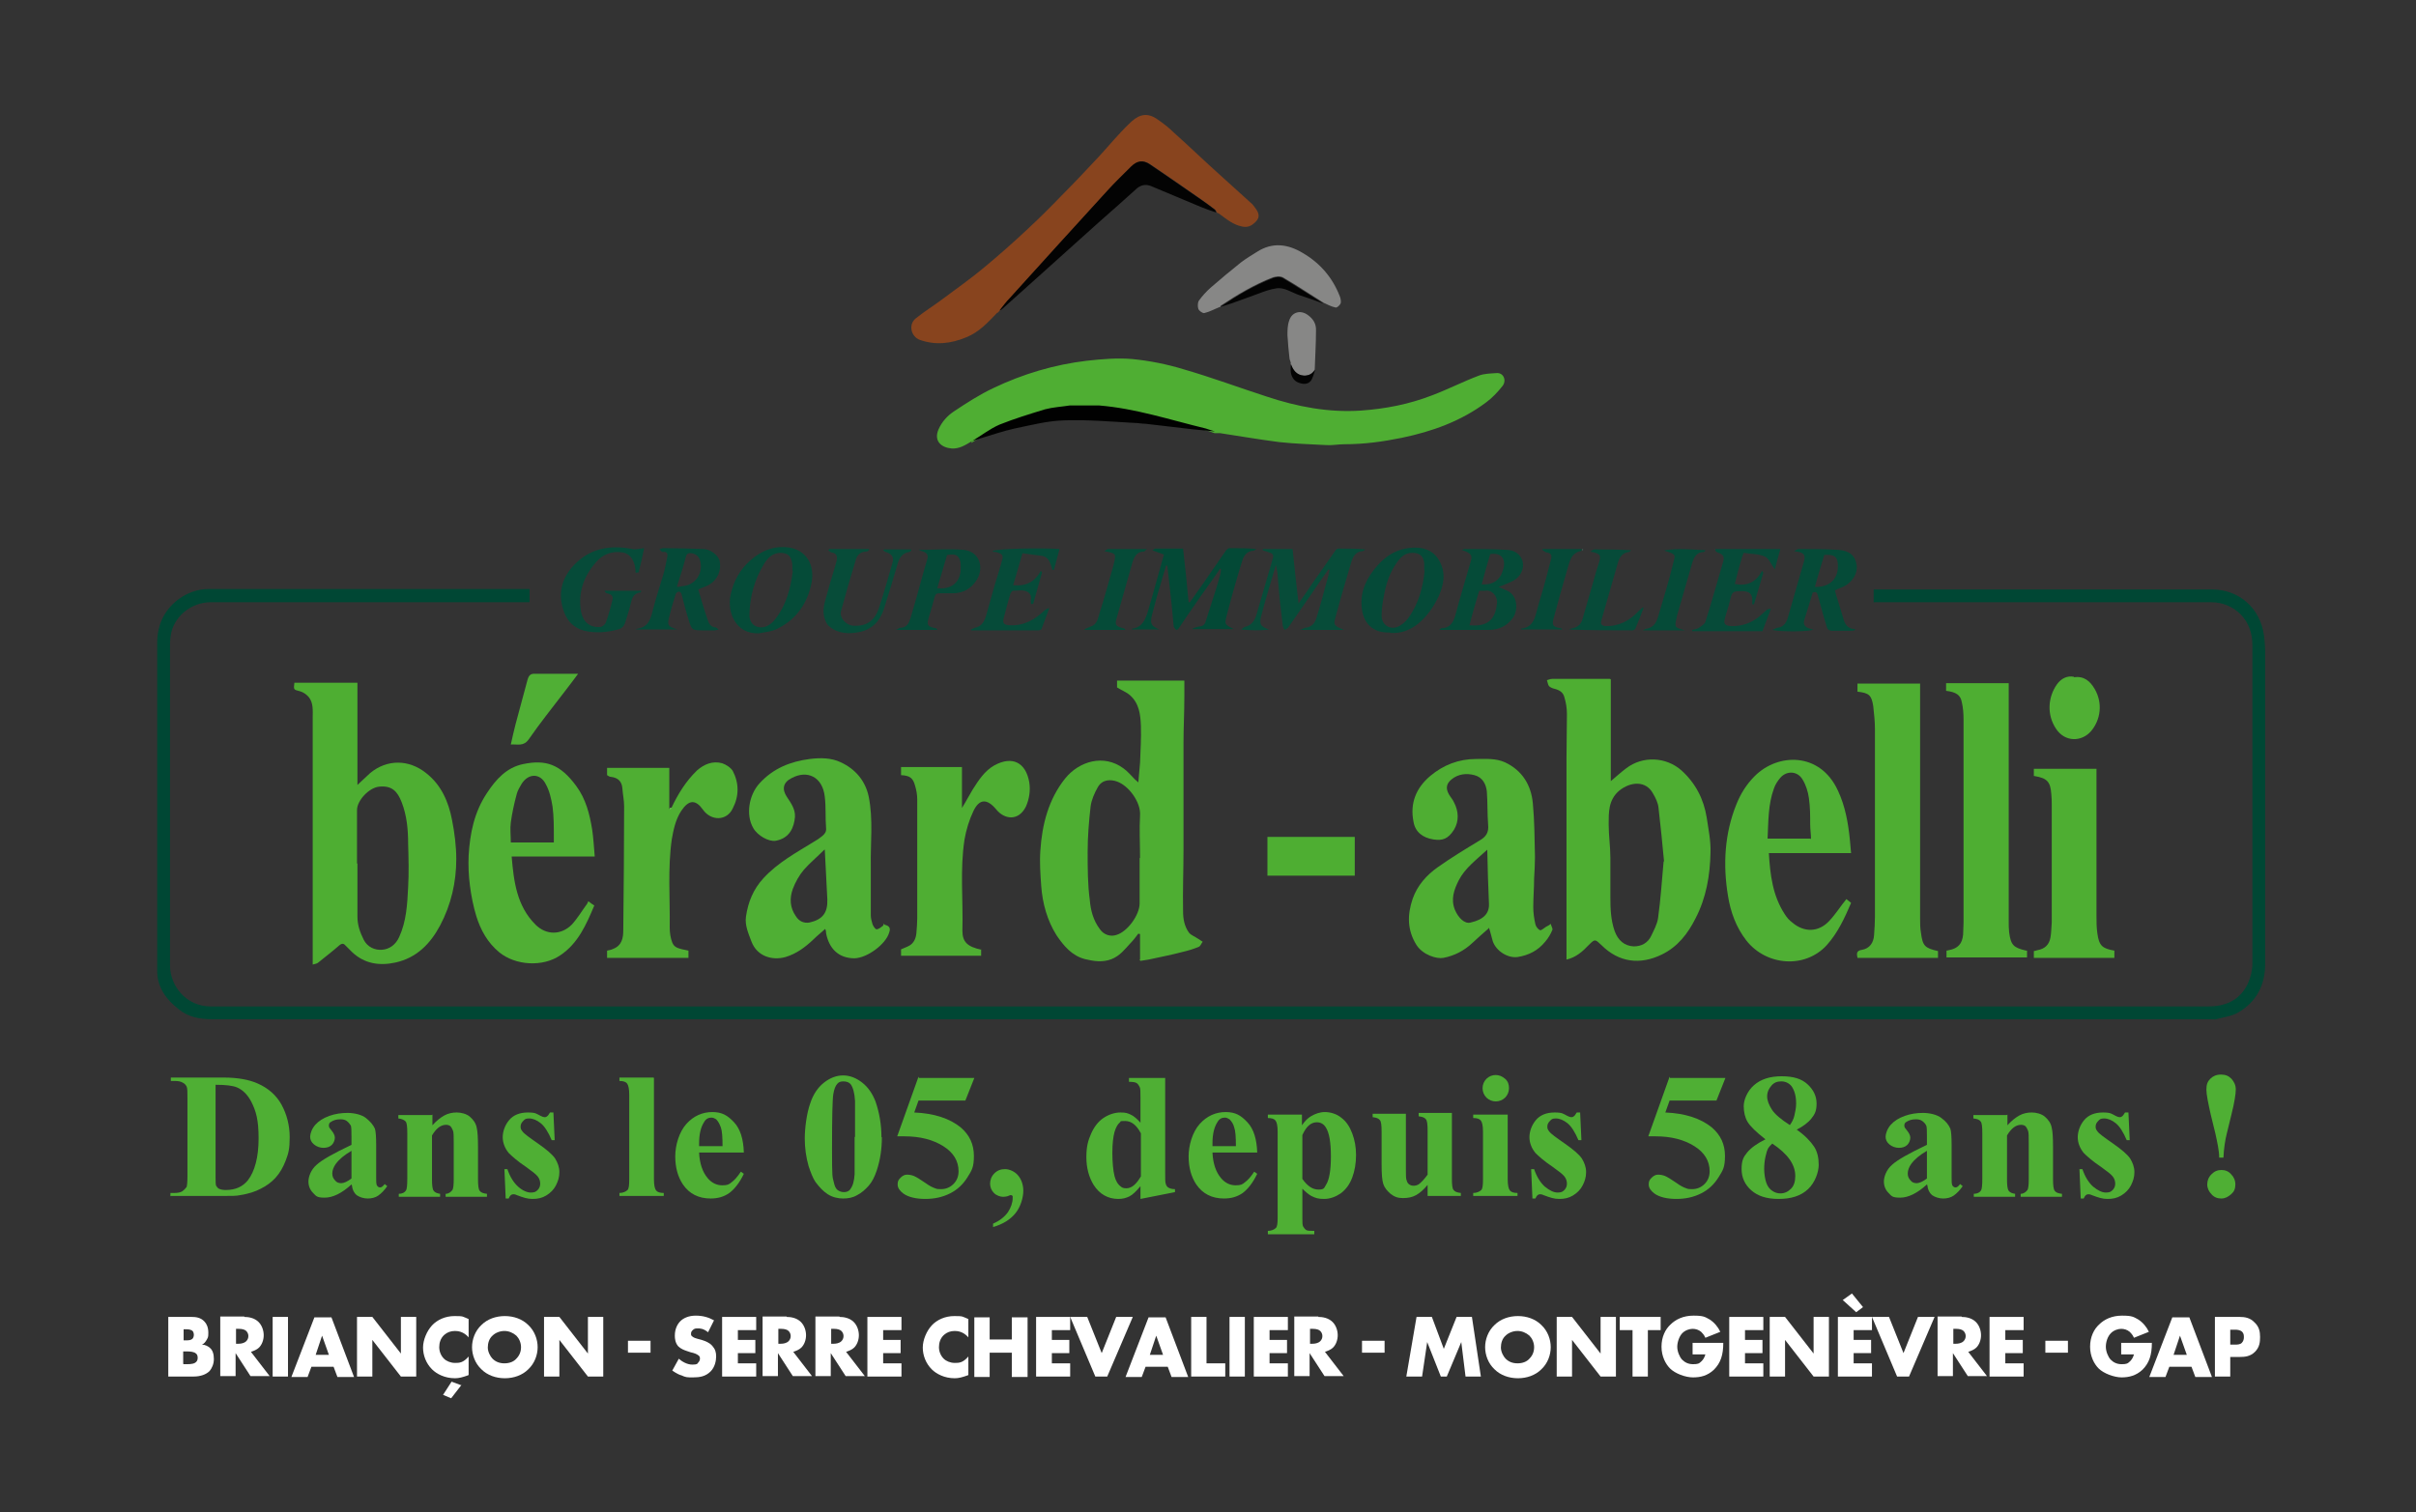 <?xml version="1.0" encoding="UTF-8"?><svg id="a" xmlns="http://www.w3.org/2000/svg" viewBox="0 0 567.1 355"><rect x="0" y="0" width="567.1" height="355" fill="#333333" stroke="none"/><defs><style>.b{fill:#4fae33;}.c{fill:#064b39;}.d{fill:#50af34;}.e{fill:#407466;}.f{fill:#50af35;}.g{fill:#054a38;}.h{fill:#074c39;}.i{fill:#034936;}.j{fill:#7ac265;}.k{fill:#030303;}.l{fill:#004734;}.m{fill:#88441e;}.n{fill:#4eae32;}.o{fill:#878786;}.p{fill:#010101;}.q{fill:#4faf34;}.r{fill:#054b38;}</style></defs><path class="l" d="m439.8,141.5v-3.1h1.3c26,0,52.1,0,78.1,0,6.3,0,11.3,4.3,12.2,10.7.2,1.4.3,2.8.3,4.3,0,24.3,0,48.6,0,72.9,0,4.9-2,8.9-6.3,11.4-1.5.9-3.4,1.1-5.2,1.6-.5.1-1,0-1.6,0-156.3,0-312.6,0-468.9,0-2.8,0-5.5-.5-7.7-2.3-3-2.3-5.1-5.2-5.1-9,0-25.7,0-51.5,0-77.2,0-1.3.2-2.7.6-4,1.5-4.9,6.4-8.5,11.4-8.5,24.9,0,49.7,0,74.6,0h.8v3.1h-1.4c-24.5,0-48.9,0-73.4,0-4.8,0-8.7,3.5-9.4,7.6-.1.8-.2,1.5-.2,2.3,0,25.1,0,50.2,0,75.3,0,5.1,4,9.7,9.5,9.7.2,0,.4,0,.6,0,156.1,0,312.3,0,468.4,0,4.2,0,7.5-1.6,9.3-5.5.6-1.4,1-3,1-4.6,0-24.9,0-49.8,0-74.7,0-2.7-.8-5.2-2.7-7.2-1.9-1.9-4.3-2.9-7-2.9-25.9,0-51.7,0-77.6,0h-1.5Z"/><path class="b" d="m228.1,103.6c-1.5.9-2.9,1.8-4.7,1.7-2.4-.2-4.3-1.7-3.1-4.5.8-1.8,2.1-3.2,3.6-4.2,3-2,6.1-4,9.3-5.5,6.9-3.3,14.3-5.5,21.9-6.4,3.6-.4,7.2-.7,10.7-.4,4,.4,8.1,1.2,12,2.4,6.6,1.9,13,4.3,19.5,6.4,7.2,2.4,14.5,3.8,22.1,3.3,5.8-.4,11.4-1.5,16.8-3.6,3.7-1.4,7.2-3.2,10.9-4.6,1.3-.5,2.7-.5,4.1-.6,1.7-.2,2.5,1.7,1.5,3-1.1,1.4-2.4,2.8-3.9,3.9-5.9,4.4-12.6,6.8-19.8,8.3-4.4.9-8.8,1.5-13.4,1.5-1.4,0-2.9.3-4.3.2-3.7-.2-7.3-.3-11-.7-4.7-.6-9.3-1.4-13.9-2.1-.4,0-.9,0-1.3,0-.7-.2-1.4-.6-2.2-.7-8.3-2.1-16.4-4.7-25-5.4-2.3,0-4.6,0-6.9,0-1.9.3-3.9.4-5.8.9-3.6,1-7.2,2.1-10.7,3.6-2.3,1-4.4,2.6-6.5,3.9Z"/><path class="n" d="m267.6,225.2v-5.9c-.1,0-.2,0-.4-.1-.6.8-1.2,1.6-1.9,2.3-1.3,1.4-2.4,2.9-4.4,3.7-2.1.8-4.1.5-6.2,0-3.1-.8-5-3.1-6.7-5.6-2.2-3.5-3.3-7.5-3.6-11.6-.2-2.8-.4-5.6-.2-8.3.4-6.1,1.9-12,5.8-16.9,3.3-4.1,9.1-5.8,13.7-2.4,1,.7,1.8,1.7,2.7,2.6.2.2.5.4.8.7.1-1.7.3-3.1.4-4.6.1-2.9.3-5.8.2-8.7-.1-2.6-.4-5.3-2.6-7.2-.8-.7-1.9-1.1-3-1.8v-1.6h15.8c0,1.2,0,2.5,0,3.7,0,3.7-.2,7.3-.2,11,0,8.4,0,16.8,0,25.1,0,4.8-.2,9.6-.1,14.4,0,1.7.3,3.5,1.4,5,.5.6,1.4.9,2.1,1.4.4.2.7.5,1.1.7-.3.4-.5,1-.9,1.2-1.2.5-2.5.9-3.8,1.2-2.6.7-5.3,1.2-8,1.8-.6.1-1.2.2-1.9.3,0,0-.1-.1-.2-.2Zm0-23.7c0-3.4-.2-6.7,0-10.1.2-3-2.6-6.9-5.4-7.9-1.4-.5-3.4-.6-4.5,1.3-.8,1.4-1.5,3-1.7,4.5-.4,3.5-.7,7.1-.7,10.7,0,3.8,0,7.6.5,11.3.2,2.4.8,4.8,2.4,6.9.9,1.3,2.5,1.8,3.9,1.3,2.6-.8,5.4-4.7,5.4-7.4,0-3.6,0-7.1,0-10.7Z"/><path class="n" d="m73.4,226.5v-1.7c0-18.7,0-37.5,0-56.2,0-1.7.2-3.5-.9-4.9-.5-.6-1.3-1.2-2.1-1.4-1.5-.4-1.5-.3-1.3-2h14.8v24c1.1-1,2-1.9,3-2.8,4-3.3,9.1-3.2,13.1,0,3.6,2.8,5.3,6.8,6.1,11,.6,3,1,6.2,1,9.2,0,5.4-1.2,10.7-3.8,15.6-2.3,4.3-5.5,7.6-10.5,8.7-3.7.8-7.2.3-10.1-2.4-.5-.5-1-1-1.5-1.5-.5-.6-.9-.7-1.6-.1-1.6,1.4-3.3,2.7-4.9,4-.3.3-.8.3-1.4.5Zm10.5-23.8s0,0,0,0c0,4.2,0,8.3,0,12.5,0,2,.6,3.7,1.5,5.5.9,1.7,2.6,2.4,4.2,2.3,1.8-.1,3.3-1.2,4.1-3,1.7-3.7,1.9-7.7,2.1-11.7.2-3.4.1-6.8,0-10.2,0-3.3-.3-6.6-1.5-9.7-1-2.6-2.3-4-5.3-3.7-2.3.2-5.2,3.2-5.2,5.5,0,4.2,0,8.4,0,12.6Z"/><path class="n" d="m378.1,159.5v23.9c1.3-1.1,2.4-2.1,3.6-3,3.9-3,9.4-2.7,13,.5,3.3,3,5.2,6.7,5.9,11,.4,2.7,1,5.5.9,8.3-.1,5.3-1,10.6-3.5,15.4-1.8,3.6-4.2,6.7-7.9,8.5-5.1,2.5-10.1,1.9-14.2-2.2-1.5-1.4-1.5-1.5-3,0-1.4,1.5-3,2.9-5.2,3.4v-1.4c0-15.3,0-30.7,0-46,0-3.4.1-6.8.1-10.2,0-1.4-.2-2.7-.6-4-.3-1.2-1.2-1.7-2.4-2-.4-.1-.9-.3-1.2-.6-.3-.4-.3-.9-.5-1.4.4-.1.8-.3,1.2-.3,4.2,0,8.5,0,12.7,0h.9Zm12.5,42.8c-.4-4.2-.8-8.4-1.3-12.6-.1-1.2-.7-2.4-1.3-3.4-1.6-3-5.2-2.9-8-.6-2.5,2.2-2.4,5.1-2.4,7.9,0,2.6.4,5.2.4,7.8,0,3.1,0,6.2,0,9.3,0,2.7.1,5.3,1,7.9.8,2.2,2.3,3.5,4.5,3.6,1.8,0,3.3-.8,4.1-2.5.6-1.3,1.4-2.7,1.6-4.2.6-4.4.9-8.8,1.3-13.3Z"/><path class="q" d="m207.6,217.1c1.2.3,1.5.8,1.1,1.9-.8,2.7-5.1,5.9-8.1,6-3.8,0-6-2.3-6.7-5.9,0-.3,0-.5-.2-1-1,.9-2,1.7-2.8,2.5-1.9,1.8-3.9,3.3-6.5,4.1-3.2.9-6.7-.2-8-3.6-.7-1.9-1.6-3.8-1.3-5.9.5-3.4,1.7-6.4,4.1-9,3.4-3.7,7.7-6,11.9-8.6.7-.4,1.3-.8,1.9-1.3.6-.5,1-1,.9-1.9-.2-2.4,0-4.9-.3-7.3-.5-4.7-4.1-6.4-7.8-4.4-2,1-2.3,2.6-1.1,4.4,1,1.5,2,2.9,1.9,4.7-.2,2.4-1.2,5-4.5,5.6-1.6.3-4.3-1.2-5.3-3-1.8-3.1-1-7.8,1.5-10.5,3.2-3.5,7.2-5.1,11.8-5.7,2.5-.3,5-.3,7.3.8,3.4,1.6,5.7,4.3,6.5,8,1.1,5.4.4,10.9.5,16.3,0,3.9,0,7.7,0,11.6,0,.7.2,1.4.4,2.1.2.5.6,1.1.9,1.2.5,0,1-.4,1.5-.8.1,0,.2-.3.3-.6Zm-14.1-17.6c-1.7,1.7-3.4,3.1-4.8,4.7-1.1,1.3-2,2.9-2.6,4.5-.8,2.2-.7,4.4.7,6.4.8,1.3,2,1.7,3.2,1.5,3.1-.7,4.3-2.3,4.2-5.4-.2-3.8-.4-7.6-.6-11.7Z"/><path class="b" d="m349.4,218c-1.4,1.2-2.6,2.3-3.8,3.4-1.9,1.8-4.2,3-6.8,3.5-1.6.3-4.8-.7-6.3-3-2.2-3.5-2.2-7.1-.9-10.9,1.1-3.1,3.2-5.5,5.9-7.4,3.1-2.2,6.4-4.2,9.7-6.2,1.6-.9,2.3-1.9,2.1-3.8-.2-2.6-.1-5.2-.3-7.8-.2-1.7-1-3.3-2.9-3.8-1.9-.5-3.8-.3-5.4,1-1.2,1-1.4,2.1-.6,3.5.4.7.9,1.2,1.2,1.9,1.1,2.1,1.2,4.4,0,6.4-1.4,2.2-2.7,2.6-4.8,2.3-2.6-.4-4.3-1.8-4.7-4.1-.9-4.4.6-8,3.9-10.8,3.1-2.6,6.7-4,10.8-4,2.3,0,4.6-.2,6.8.8,4,1.9,6.1,5.3,6.5,9.6.4,4.2.4,8.4.5,12.6,0,1.7-.1,3.3-.2,5,0,2.3-.2,4.5-.2,6.8,0,1.3.2,2.7.5,4,.1.5.6,1.2,1.1,1.4.3.1.9-.5,1.4-.8.4-.2.8-.4,1.1-.7.1.5.5,1.1.4,1.4-.4,1-1,2-1.7,2.8-1.7,2.1-3.9,3.2-6.5,3.6-2.3.3-5-1.4-5.8-3.7-.3-1-.5-2-.9-3.2Zm-.3-18.5c-2.6,2.4-5.2,4.3-6.7,7.2-1.1,2.2-1.9,4.4-.9,6.9.8,1.9,2.3,3.4,3.7,3,3.1-.7,4.4-2.2,4.3-4.4-.2-4.1-.3-8.3-.4-12.8Z"/><path class="m" d="m234.1,73.4c-2.2,2.3-4.3,4.6-7.3,5.8-3.6,1.5-7.2,1.9-10.9.6-2.1-.8-2.7-3.6-1-5,2.1-1.7,4.4-3.1,6.5-4.7,3.2-2.4,6.5-4.7,9.6-7.3,3.5-2.9,7-6,10.3-9.1,2.7-2.5,5.3-5.1,7.9-7.8,3-3,5.9-6.1,8.8-9.2,2.3-2.5,4.5-5.2,7-7.6,1.7-1.7,3.8-3.2,6.8-1,1.3.9,2.6,1.9,3.7,3,3.7,3.3,7.3,6.8,11,10.1,2.4,2.2,4.9,4.4,7.4,6.7.4.4.7.9,1,1.3.6.9.8,1.8,0,2.7-.9,1-1.9,1.6-3.3,1.3-2.1-.4-3.8-1.8-5.4-3-.2-.1-.4-.2-.6-.3-.1-.3-.2-.6-.4-.7-1-.7-2-1.5-3-2.2-4.1-2.8-8.1-5.7-12.2-8.4-1.6-1.1-3-.8-4.4.5-1.9,1.9-3.8,3.8-5.6,5.7-7.6,8.4-15.2,16.7-22.8,25.1-.9,1-1.7,2-2.5,3,0,0,0,0,0,0,0,0-.2.2-.3.3,0,0,0,0,0,0,0,0-.2.2-.3.3Z"/><path class="d" d="m139.5,201.1h-19.4c.5,5.9,1.2,11.6,5.6,16,2.5,2.5,6,2.5,8.5,0,1.3-1.4,2.3-3.1,3.4-4.6.2-.2.3-.5.5-.9.5.4.9.7,1.4,1-1.9,4.5-3.8,8.9-8,11.7-4.1,2.8-10.5,2.4-14.3-.7-2.8-2.3-4.4-5.3-5.4-8.5-.7-2.3-1.2-4.8-1.5-7.2-.3-2.3-.4-4.7-.3-7,.3-5.2,1.3-10.2,4.3-14.7,2.1-3.2,4.6-6,8.5-6.8,5.3-1.1,8.7,0,12.5,5.2,2.2,3,3.1,6.5,3.7,10.2.3,2,.4,4.1.6,6.3Zm-9.5-3.4c0-.4,0-.8,0-1.2,0-2.4,0-4.8-.3-7.1-.3-1.8-.7-3.7-1.6-5.3-1.3-2.6-4.1-2.6-5.7,0-.4.7-.9,1.5-1.1,2.3-.6,2.2-1.1,4.5-1.4,6.7-.2,1.5,0,3.1,0,4.7h10.1Z"/><path class="n" d="m475.8,223.2v1.6h-18.9v-1.6c.2,0,.4-.1.5-.1,2.2-.4,3.2-1.5,3.4-3.7,0-.9.1-1.8.1-2.8,0-15.9,0-31.8,0-47.7,0-1.3-.1-2.7-.4-4-.3-1.7-1.3-2.4-3.7-2.7v-1.8h14.7c0,.4,0,.9,0,1.4,0,18.2,0,36.4,0,54.5,0,.9,0,1.8.1,2.6.4,3,1,3.6,4,4.3Z"/><path class="q" d="m434.5,200.3h-19.3c.3,5.1.9,10,3.7,14.3.5.8,1.1,1.5,1.8,2,2.8,2.4,6.2,2.3,8.7-.4,1.5-1.6,2.6-3.4,4-5.1.3.3.7.5,1.1.9-1.5,3.5-3.1,7-5.7,9.9-5.1,5.6-14.2,4.9-18.9-1.1-2.4-3.1-3.7-6.7-4.3-10.5-1.2-7.3-.8-14.6,2-21.5,1-2.5,2.4-4.7,4.3-6.6,5.4-5.4,15.3-5.7,19.5,3.4,1.7,3.6,2.4,7.5,2.8,11.4.1,1.1.2,2.1.3,3.3Zm-9.4-3.2c0-1.2-.2-2.4-.2-3.5,0-2.1,0-4.1-.3-6.2-.2-1.5-.7-3.1-1.5-4.4-1.2-2-3.7-2.1-5.2-.4-.6.7-1.2,1.6-1.5,2.5-1.4,3.8-1.3,7.8-1.5,11.8h10.1Z"/><path class="n" d="m436,224.9c-.2-1-.3-1.7,1.1-1.9,1.7-.3,2.7-1.6,2.8-3.5.1-1.4.2-2.9.2-4.3,0-14.7,0-29.3,0-44,0-1.8-.2-3.6-.4-5.4-.4-2.6-1-3.1-3.7-3.4v-1.9h14.7c0,.5,0,1,0,1.5,0,17.9,0,35.8,0,53.7,0,1.1,0,2.2.2,3.3.4,3.1.9,3.6,4,4.3v1.6h-18.8Z"/><path class="b" d="m157.6,189.7c1.5-3.2,3.4-6.3,6-8.8,1.7-1.5,3.7-2.3,5.9-1.7.9.3,2,1,2.5,1.8,1.5,2.9,1.5,5.9,0,8.8-1.4,3-5.1,3-7,.3-1.7-2.4-3.3-2.4-5.1.3-1.3,2-1.8,4.3-2.2,6.6-1,6.9-.4,13.9-.5,20.8,0,1.2.2,2.5.6,3.5.5,1.2,1.3,1.4,3.8,1.9v1.7h-19.1v-1.7c.5-.1,1-.2,1.4-.4,2.1-.8,2.4-2.6,2.4-4.4.1-9.7.2-19.4.2-29.1,0-1.4-.3-2.7-.4-4.1-.1-1.7-1-2.6-2.7-2.8-.3,0-.6-.2-.9-.4v-1.7h14.6v9.3c0,.1,0,.3,0,.4,0-.1.2-.3.3-.4Z"/><path class="b" d="m230.3,222.9v1.5h-18.8v-1.5c.6-.3,1.3-.5,2-.9,1-.6,1.5-1.7,1.6-2.9.1-1.2.2-2.4.2-3.5,0-9.3,0-18.6,0-27.9,0-1.1-.2-2.2-.5-3.2-.5-1.9-1.3-2.4-3.3-2.5,0-.3,0-.6,0-.9,0-.3,0-.6,0-1h14.3v9.6c1-1.6,1.7-3,2.5-4.3,1.4-2.2,2.8-4.4,5.1-5.7,4.2-2.3,7.4-.7,8.2,4,.3,1.9,0,3.9-.8,5.7-1.7,3.4-5,3.1-7,.6-2.1-2.5-3.9-2.5-5.3.4-1,2.1-1.7,4.4-2.1,6.7-1.1,7.1-.3,14.2-.5,21.4,0,2.7,1.2,3.8,4.5,4.5Z"/><path class="n" d="m477.4,182.2v-1.7h14.7v1.3c0,11,0,22,0,33.1,0,1.4,0,2.8.2,4.2.4,2.9,1.1,3.6,4,4.1v1.7h-18.9v-1.6c.2,0,.5-.1.8-.2,1.8-.3,2.8-1.3,3.1-3,.2-1.1.2-2.3.3-3.5,0-9.2,0-18.4,0-27.6,0-.8,0-1.7-.1-2.5-.2-3-1-3.8-4-4.3Z"/><path class="o" d="m286.5,72c-1.3.5-2.5,1.2-3.8,1.5-.4.1-1.2-.5-1.4-.9-.2-.6-.2-1.5.1-2,.8-1.1,1.7-2.1,2.7-3,2.3-2,4.7-4,7.2-6,1.2-.9,2.5-1.7,3.8-2.5,3.6-2.3,7.2-1.8,10.7.3,4.1,2.4,7,5.8,8.7,10.2.2.5.3,1.2.2,1.6-.2.5-.9,1.1-1.2,1-1-.2-1.9-.7-2.8-1.1-3.2-2-6.3-4.1-9.6-6-.6-.3-1.6-.2-2.3,0-4.4,1.7-8.4,4.1-12.3,6.7Z"/><path class="h" d="m315.2,147.9h-10c.5-.2.8-.4,1.1-.5,1.5-.1,2.3-1,2.7-2.3.9-2.8,1.6-5.6,2.4-8.5.3-.9.5-1.9.7-2.8-.1,0-.2,0-.3-.1-1.3,1.9-2.7,3.8-4,5.8-1.8,2.6-3.6,5.2-5.4,7.8-.2.3-.6.4-.9.6-.1-.3-.4-.7-.4-1-.2-2-.5-4-.7-6-.2-1.9-.3-3.8-.5-5.7,0-.7-.2-1.5-.4-2.6-.3,1.1-.6,1.9-.8,2.7-.9,3-1.8,6-2.6,9.1-.6,2.1-.3,2.7,1.8,3.4-2.1.3-4.3.2-6.6,0,.3-.2.6-.5.9-.6,1.5-.3,2.3-1.5,2.7-2.8,1.3-4.5,2.6-8.9,3.9-13.4.2-.8-.2-1.1-.9-1.3-.5-.2-1-.3-1.5-.5,0-.1,0-.2,0-.3h7c.4,4.1.9,8.3,1.4,12.8,1.2-1.7,2.3-3.3,3.3-4.8,1.8-2.6,3.6-5.1,5.4-7.7.1-.2.4-.4.7-.4,2.1,0,4.2,0,6.3.2-.2.1-.5.4-.7.4-1.5.1-2.2,1.2-2.6,2.5-1.3,4.4-2.6,8.8-3.8,13.3-.4,1.5-.2,1.8,1.9,2.6Z"/><path class="i" d="m286.2,133.8c-1.7,2.5-3.5,4.9-5.2,7.4-1.5,2.1-2.9,4.2-4.3,6.3-.1.2-.5.5-.6.4-.2-.2-.5-.5-.6-.8-.2-1.8-.3-3.5-.5-5.3-.3-3-.7-6-1-9h-.3c-.7,2.4-1.4,4.7-2.1,7.1-.4,1.5-.8,3-1.2,4.5-.5,2-.2,2.6,1.7,3.4h-6.4s0-.2.1-.2c2.3-.3,3-2.1,3.6-3.9,1.3-4.4,2.5-8.9,3.8-13.5-.8-.3-1.7-.6-2.7-1,.3-.2.5-.4.8-.4,2.1,0,4.2,0,6.4,0,.5,4.2.9,8.4,1.3,12.6,0,0,.2,0,.3,0,1-1.4,1.9-2.7,2.9-4.1,1.9-2.7,3.7-5.4,5.6-8.1.2-.2.5-.5.8-.5,2.1,0,4.2,0,6.3.2-.2.1-.5.4-.7.4-1.5.1-2.2,1.1-2.6,2.3-1.3,4.2-2.5,8.4-3.6,12.7-.6,2.3-.6,2.3,1.6,3.4h-9.7s0,0,0-.1c.5-.2,1-.4,1.5-.5.8,0,1.4-.4,1.6-1.2.8-2.6,1.7-5.2,2.5-7.8.3-1,.6-2,.9-3.1.1-.4.2-.9.2-1.4-.1,0-.2,0-.3-.1Z"/><path class="n" d="m297.5,205.6v-9.1h20.5v9.1h-20.5Z"/><path class="k" d="m234.6,72.9c.8-1,1.6-2.1,2.5-3,7.6-8.4,15.2-16.8,22.8-25.1,1.8-2,3.7-3.8,5.6-5.7,1.4-1.4,2.8-1.6,4.4-.5,4.1,2.8,8.2,5.6,12.2,8.4,1,.7,2,1.4,3,2.2.2.2.3.5.4.7-1.2-.4-2.4-.8-3.6-1.3-3.9-1.6-7.8-3.3-11.7-4.9-1.2-.5-2.3-.3-3.3.5-3,2.7-6,5.4-9.1,8.1-4.6,4.1-9.2,8.3-13.8,12.4-2.9,2.6-5.8,5.2-8.7,7.8-.2.2-.4.3-.7.4Z"/><path class="r" d="m416.2,147.8c.5-.2.7-.3.9-.4,1.4-.1,2.1-1,2.5-2.2,1.3-4.5,2.6-9.1,3.9-13.6.3-1.2-.1-1.7-1.2-2-.3,0-.5-.1-1.2-.2.6-.3.8-.5,1.1-.5,3.1,0,6.2,0,9.3.2,2.7.2,4,1.4,4.3,3.6.3,1.9-1,4-3,5-.6.3-1.3.5-2.1.9.2.8.4,1.6.7,2.4.4,1.4.9,2.9,1.3,4.3.4,1.4,1.1,2.4,2.8,2.4l-.2.3c-.2,0-.5.1-.7.1-1.6,0-3.1,0-4.7,0-.3,0-.9-.3-1-.6-.8-2.5-1.5-5.1-2.2-7.7-.2-.8-.5-.9-1.2-.7-.7,2.2-1.3,4.4-2,6.5-.3,1.2.2,1.8,2.1,2.2-.5.5-7.5.6-9.6.1Zm9.8-10c3.3.1,5.3-1.7,5.4-4.6.1-2.4-.7-3.1-3.2-2.9-.7,2.4-1.5,4.9-2.2,7.5Z"/><path class="g" d="m159,147.8h-9.9c.4-.1.5-.2.6-.2,2.6-.4,3.1-2.5,3.6-4.6.7-2.7,1.6-5.4,2.4-8.1.4-1.3.6-2.6.9-4,.2-.8,0-1.5-1-1.3-.2,0-.5-.2-.8-.7.3,0,.6-.2.9-.2,3.1,0,6.2.1,9.3.2,1.7,0,3.5,1.4,3.9,2.7.5,2.2-.4,4.4-2.3,5.6-.8.5-1.7.7-2.7,1.2.7,2.4,1.4,4.8,2.2,7.1.3.9.7,1.7,1.8,1.8.2,0,.4.2.8.5-.5.1-.7.2-1,.2-.8,0-1.7,0-2.5,0-2.8,0-2.8,0-3.6-2.6-.6-1.9-1.1-3.9-1.6-5.8,0-.3-.4-.7-.6-.7-.3,0-.7.3-.8.6-.5,1.6-1,3.2-1.4,4.9-.7,2.4-.5,2.7,1.8,3.4Zm0-10c.6,0,1-.2,1.4-.2,2.8-.3,4.6-2.9,4-5.7-.2-1.1-.9-1.8-2-2-.7-.1-1.2,0-1.4.8-.6,2.3-1.3,4.5-2.1,7Z"/><path class="r" d="m343,129.1c.3,0,.6-.2.9-.2,3.2,0,6.5,0,9.7.2,2,0,3.4,1.2,3.8,2.7.4,1.7-.4,3.5-2.1,4.5-1.1.6-2.3,1-3.5,1.5.6.3,1.3.6,2,.9,2.6,1.2,2.5,4.8,1.3,6.4-1.4,1.9-3.3,2.8-5.7,2.8-3.4,0-6.8,0-10.2,0-.4,0-.8,0-1.4,0,.4-.3.4-.4.5-.4,2,0,2.8-1.3,3.3-3,1.1-4.2,2.4-8.4,3.6-12.6.5-1.6.1-2-2.1-2.8Zm1.9,17.7c4.8.5,6.2-1.9,6.5-5.3.1-1.4-1.1-3.1-2.8-2.8-.4,0-.9,0-1.4,0-.8,2.7-1.6,5.4-2.3,8.2Zm2.8-9.6c2.8.2,4.5-1,5.2-3.7.6-2.4-.6-3.8-3.1-3.4-.7,2.3-1.4,4.7-2,7.1Z"/><path class="r" d="m178.1,148.7c-5.4.2-7.5-4.9-6.6-9.1.7-3.2,2.2-5.9,4.6-8,2.7-2.4,5.8-3.6,9.4-3,3.6.7,5.8,3.8,5,8.2-.9,4.7-3.5,8.6-8,10.8-1.3.7-2.9.8-4.4,1.1Zm7.9-14.7c0-.9,0-1.5-.1-2-.3-1.6-1.1-2.1-2.6-2.2-1.9,0-3,1.1-3.9,2.5-2.3,3.7-3.4,7.8-3.5,12.1,0,2.2,1.8,3.4,3.9,2.7.7-.3,1.4-.8,1.9-1.4,2.9-3.5,3.9-7.7,4.4-11.7Z"/><path class="g" d="m326.3,148.5c-4.3.2-6.4-2.4-6.7-6.1-.3-3.8,1.3-6.9,3.8-9.7,1.8-2,3.9-3.4,6.5-3.9,4.3-.8,7.5.5,8.7,4.7.6,2.2,0,4.4-.9,6.5-1.2,2.5-2.7,4.7-4.9,6.5-1.9,1.5-4.1,2.3-6.5,2.1Zm8-14.6c0-.7,0-1.2,0-1.7-.2-1.7-1.1-2.4-2.8-2.4-1.8,0-2.8,1.1-3.7,2.4-1.7,2.4-2.5,5.1-3,7.9-.3,1.5-.5,3-.5,4.5,0,2,1.8,3.3,3.7,2.6,1-.4,1.9-1.2,2.5-2,2.5-3.4,3.5-7.3,3.9-11.2Z"/><path class="c" d="m150.5,138.7c0,.2-.1.4-.2.4-1.7.2-2,1.5-2.3,2.8-.3,1.4-.8,2.7-1.2,4.1-.3,1-.8,1.6-1.8,1.8-2.6.7-5.2.9-7.8.3-2.4-.6-4-2.2-4.8-4.4-1.5-4.1-.7-7.8,2.3-11,3.8-4,8.5-4.8,13.7-3.8.8.2,1.7-.1,2.8-.2-.4,1.9-.8,3.8-1.3,5.7,0,0-.4,0-.7.1,0-2.5-1.1-4.5-3.1-4.8-2.5-.4-4.7.5-6.2,2.3-2.9,3.3-4.3,7.2-3.5,11.7.5,2.4,2.1,3.7,4.5,3.5.5,0,1.1-.6,1.3-1,.6-1.7,1.1-3.4,1.5-5.1.3-1.1,0-1.5-1.2-1.8-.2,0-.4-.2-.6-.6h8.4Z"/><path class="c" d="m402.6,128.9h15.3c-.5,1.7-.9,3.3-1.3,4.8-.8-1.1-1.4-2.6-2.3-3-1.5-.7-3.3-.6-5-.9-.2.5-.3.8-.4,1-.6,2.1-1.2,4.2-1.7,6.3,2.9.6,5-.4,6.4-3.1l.3.5c-.7,2.5-1.5,4.9-2.2,7.4-.1,0-.3,0-.4,0,0-.3,0-.7,0-1,0-1.4-.6-2-2.1-2.1-2.6,0-2.6,0-3.2,2.5-.3,1.3-.8,2.6-1.1,3.8-.4,1.4,0,1.8,1.4,1.9,2.5.1,4.7-.7,6.6-2.2.6-.5,1.2-1.1,1.8-1.6.2-.2.5-.2,1-.3-.7,1.9-1.4,3.6-2,5.3h-16.5c0,0,0-.2,0-.3.5-.1,1-.2,1.4-.4.6-.4,1.5-.9,1.7-1.5,1.5-4.7,2.8-9.5,4.2-14.2.3-1.2-.1-1.6-1.1-2-.3,0-.5-.3-.8-.5,0,0,0-.1.1-.2Z"/><path class="c" d="m233,129.4c.8-.6,11.2-.8,15.7-.5-.4,1.6-.9,3.2-1.3,4.9-.1,0-.2,0-.4,0-.4-1.5-.7-3-2.5-3.3-1.5-.2-3-.4-4.5-.6-.8,2.6-1.4,5-2.2,7.5,2.9.3,5.1-.7,6.5-3.4.1.1.2.3.3.4-.7,2.5-1.4,4.9-2.1,7.4-.2,0-.3,0-.5,0,0-.4-.1-.9,0-1.3.1-1.1-.7-1.6-1.5-1.8-.9-.2-1.8,0-2.7,0-.2,0-.5.4-.6.6-.6,1.9-1.1,3.9-1.6,5.8-.3,1.2,0,1.6,1.3,1.7,3.4.2,6-1.3,8.3-3.5.3-.2.6-.5,1.1-.5-.6,1.6-1.2,3.2-1.8,4.8,0,.2-.5.4-.7.4-5.3,0-10.6,0-15.8,0,0,0,0,0-.1-.2.3-.1.6-.3.9-.4,1.7-.3,2.3-1.6,2.7-3,.7-2.4,1.3-4.7,2-7.1.6-2,1.3-4.1,1.8-6.1.3-1.2-.7-1.3-1.5-1.6-.2,0-.4,0-.8-.1Z"/><path class="g" d="m215.8,129.1c3.5,0,7-.3,10.4,0,3.8.4,4.8,4.2,3.1,7-1.3,2.1-3.2,3.2-5.7,3.2-1,0-2,0-3,0-.7,0-1,.1-1.2.8-.4,1.6-.9,3.2-1.4,4.9-.5,1.8-.3,2.1,1.6,2.5.1,0,.3,0,.4.4h-9.7c.5-.2.7-.5,1-.5,1.5,0,2-1,2.4-2.2,1-3.3,1.9-6.6,2.8-9.9.4-1.3.7-2.6,1.1-3.8.5-1.3-.2-1.8-1.2-2.1-.2,0-.5-.2-.7-.3,0,0,0-.1.1-.2Zm4.2,9c3.4.4,5.6-1.5,5.5-4.9,0-.7,0-1.4-.3-2-.6-1.3-1.8-1-2.9-.9-.8,2.6-1.5,5.2-2.3,7.8Z"/><path class="d" d="m486.8,159c2.4-.3,3.8.9,4.9,2.8,1.9,3.3,1.4,7.2-.9,9.9-2.2,2.5-6.1,2.6-8.2-.6-2.2-3.3-1.9-7.4.2-10.4,1-1.4,2.4-2.1,4-1.8Z"/><path class="p" d="m228.1,103.6c2.2-1.3,4.2-2.9,6.5-3.9,3.5-1.4,7.1-2.5,10.7-3.6,1.9-.5,3.9-.6,5.8-.9,2.3,0,4.6,0,6.9,0,8.6.7,16.7,3.4,25,5.4.7.2,1.4.5,2.2.7-1.7-.2-3.5-.3-5.2-.5-1.7-.2-3.4-.4-5.1-.6-2-.2-4-.5-6-.7-.9,0-1.7-.2-2.6-.2-5.5-.3-11-.8-16.5-.6-3.9.1-7.7,1.1-11.6,1.9-2.7.6-5.3,1.5-8,2.3-.7.2-1.5.5-2.2.7Z"/><path class="h" d="m194.6,128.9h9.4v.2c-.1.1-.3.4-.6.4-1.5,0-2.3.9-2.6,2.2-1.2,3.9-2.3,7.8-3.4,11.8-.4,1.5,1.1,3.2,2.7,3.4,3.6.3,5.4-1.5,6.3-4.4,1.1-3.4,2.1-6.9,3.1-10.4.4-1.3-.2-2.1-1.6-2.5-.2,0-.4-.3-.6-.4,0,0,.1-.1.2-.2h6.4v.2c0,.1-.3.4-.5.4-1.8.3-2.4,1.6-2.8,3.1-1,3.4-2,6.8-3.1,10.2-.9,2.9-2.8,4.9-5.8,5.5-2.4.5-5,.4-7-1.3-.7-.5-1.1-1.6-1.3-2.5-.4-2.1.5-4.1,1-6.1.6-2.3,1.4-4.6,2-6.9.2-.9,0-1.7-1.2-1.9-.3,0-.6-.4-.8-.5,0,0,.1-.1.2-.2Z"/><path class="f" d="m119.9,174.8c.4-1.7.7-3.2,1.1-4.7.9-3.5,1.9-6.9,2.8-10.4.3-1.1.7-1.6,1.9-1.5,3.2,0,6.5,0,10,0-1.1,1.5-2.1,2.8-3.1,4.1-2.9,3.8-5.8,7.4-8.5,11.3-1.2,1.7-2.6,1.1-4.2,1.2Z"/><path class="c" d="m385.8,142.7c-.6,1.6-1.2,3.2-1.9,4.8,0,.2-.4.5-.7.5-4.9,0-9.9,0-14.9-.2.3-.1.6-.3.9-.3,1.3-.3,2-1.1,2.3-2.3.9-3,1.7-6,2.6-9,.3-1.2.7-2.5,1.1-3.7.7-2.1.6-2.5-1.9-3,.4-.2.6-.5.9-.5,2.9,0,5.7,0,8.7.2-.2.1-.4.4-.6.4-1.4.2-2.1,1.1-2.5,2.4-1.3,4.5-2.6,9.1-3.9,13.6-.3.9,0,1.3.9,1.4,3.2.1,5.8-1.3,7.9-3.6.3-.3.6-.5.9-.8,0,0,.2.2.3.3Z"/><path class="r" d="m264.1,147.9h-9.5c0,0,0-.1,0-.2.6-.3,1.3-.5,1.9-.8,1.2-.7,1.3-2.1,1.7-3.3,1.1-3.4,2-6.9,3-10.3.1-.5.3-1,.4-1.6.3-1.6.2-1.7-1.4-2.1-.3,0-.5-.1-1-.2.4-.2.7-.5.9-.5,2.9,0,5.8,0,9.1,0-.4.4-.6.6-.7.6-1.7,0-2.3,1.3-2.7,2.6-1.2,4.2-2.4,8.5-3.6,12.7-.6,1.9-.4,2.2,1.4,2.7.2,0,.3.1.5.2,0,.1,0,.2,0,.3Z"/><path class="r" d="m390.8,129.2c3.1-.5,6.3-.2,9.6,0-.2.1-.3.4-.5.4-1.6,0-2.3,1.2-2.7,2.6-1.2,4.2-2.4,8.3-3.6,12.5,0,0,0,0,0,.1-.6,2.5-.6,2.5,1.9,3.2h-9.9c.4-.2.7-.4,1-.4,1.5-.3,2.2-1.4,2.6-2.8,1.2-4.1,2.5-8.2,3.5-12.4.5-2.1,1-2.2-2-3.1Z"/><path class="g" d="m371.4,129.3c-2.8.4-3,2.8-3.6,4.7-1.1,3.7-2.1,7.4-3.1,11.1-.5,1.7-.2,2.1,1.6,2.4.1,0,.3,0,.4.3h-9.7c0-.1,0-.2,0-.2,2.3-.2,3.1-1.7,3.6-3.7.7-2.7,1.6-5.4,2.3-8.1.4-1.5.8-3.1,1.2-4.6.2-.9-.1-1.4-1.1-1.5-.3,0-.6-.4-1-.6,0,0,0-.1.1-.2h9.1c0,.1,0,.3,0,.4Z"/><path class="o" d="m303,85.4c0-.4-.2-.7-.3-1.1-.2-1.8-.4-3.7-.5-5.6,0-1.1,0-2.3.4-3.4.6-2,2.6-2.6,4.3-1.4,1.3.9,2.1,2.1,2,3.8,0,3-.2,6-.3,9.1-.6.9-1.4,1.5-2.6,1.4-1.7-.1-2.6-1.3-3.1-2.8Z"/><path class="k" d="m286.5,72c3.9-2.6,7.9-5,12.3-6.7.7-.3,1.7-.4,2.3,0,3.2,1.9,6.4,4,9.6,6-1.9-.7-3.8-1.4-5.7-2-1.8-.6-3.5-1.9-5.4-1.6-1.4.2-2.8.7-4.1,1.2-1.9.7-3.8,1.4-5.8,2.1-1,.4-2.1.7-3.1,1Z"/><path class="k" d="m303,85.4c.5,1.5,1.4,2.7,3.1,2.8,1.1,0,2-.4,2.6-1.4-.3.9-.5,1.9-1,2.6-.8,1-2,.8-3,.4-1-.4-1.5-1.3-1.7-2.3-.1-.7,0-1.4,0-2.1Z"/><path class="j" d="m157.6,189.7c0,.1-.2.3-.3.4,0-.1,0-.3,0-.4,0,0,.2,0,.2,0Z"/><path class="e" d="m371.4,129.3c0-.1,0-.3,0-.4,0,0,.2,0,.2.1,0,.1-.1.2-.2.3Z"/><path class="k" d="m234.4,73.2c0,0,.2-.2.3-.3,0,0-.2.2-.3.3Z"/><path class="k" d="m234.1,73.4c0,0,.2-.2.3-.3,0,0-.2.2-.3.3Z"/><path class="j" d="m267.6,225.2c0,0,.1.1.2.2,0,0-.1-.1-.2-.2Z"/><path class="e" d="m194.6,128.9c0,0-.1.1-.2.2,0,0,.1-.1.2-.2Z"/><path class="e" d="m207.5,128.9c0,0-.1.1-.2.2,0,0,.1-.1.2-.2Z"/><path class="e" d="m402.6,128.9c0,0,0,.1-.1.2,0,0,0-.1.1-.2Z"/><path class="e" d="m362.3,128.9c0,0,0,.1-.1.2,0,0,0-.1.1-.2Z"/><path class="e" d="m258.1,95.2c-2.3,0-4.6,0-6.9,0,2.3,0,4.6,0,6.9,0Z"/><path class="q" d="m40,280.9v-.8h.9c.8,0,1.4-.1,1.9-.4.4-.3.7-.6,1-1,.1-.3.2-1.1.2-2.6v-18.3c0-1.4,0-2.3-.2-2.7s-.5-.7-.9-.9c-.5-.3-1.1-.4-1.9-.4h-.9v-.8h12.4c3.3,0,6,.5,8,1.4,2.5,1.1,4.4,2.8,5.6,5s1.9,4.8,1.9,7.6-.3,3.8-.9,5.4-1.4,3-2.4,4.1c-1,1.1-2.1,1.9-3.5,2.6-1.3.7-2.9,1.2-4.8,1.5-.8.2-2.1.2-3.9.2h-12.4Zm10.6-26.2v21.7c0,1.1,0,1.9.2,2.1s.3.5.6.6c.4.2.9.3,1.6.3,2.3,0,4-.8,5.2-2.3,1.6-2.1,2.5-5.4,2.5-9.8s-.6-6.4-1.7-8.6c-.9-1.7-2-2.8-3.4-3.4-1-.4-2.6-.6-4.9-.6Z"/><path class="q" d="m82.5,278.1c-2.3,2.1-4.4,3.1-6.3,3.1s-2-.4-2.7-1.1c-.7-.7-1.1-1.6-1.1-2.7s.6-2.8,1.9-3.9c1.3-1.2,4-2.7,8.2-4.7v-1.9c0-1.4,0-2.4-.2-2.7s-.5-.7-.9-1-.9-.4-1.5-.4c-.9,0-1.6.2-2.2.6-.4.2-.5.5-.5.9s.2.6.6,1.1c.5.6.8,1.2.8,1.7s-.2,1.2-.7,1.7c-.5.5-1.2.7-2,.7s-1.6-.3-2.2-.8-.9-1.1-.9-1.8.4-1.9,1.2-2.8c.8-.9,1.9-1.6,3.3-2.1s2.8-.7,4.3-.7,3.3.4,4.3,1.2,1.7,1.6,2.1,2.5c.2.6.3,1.9.3,4v7.4c0,.9,0,1.4.1,1.7,0,.2.2.4.3.5s.3.2.5.2c.4,0,.7-.3,1.1-.8l.6.5c-.7,1-1.4,1.7-2.1,2.2-.7.5-1.6.7-2.5.7s-1.9-.3-2.6-.8c-.6-.5-1-1.3-1.1-2.3Zm0-1.5v-6.4c-1.7,1-2.9,2-3.7,3.1-.5.7-.8,1.5-.8,2.2s.2,1.2.7,1.7c.3.4.8.6,1.4.6s1.5-.4,2.4-1.1Z"/><path class="q" d="m101.5,261.7v2.5c1-1.1,1.9-1.8,2.8-2.3.9-.5,1.9-.7,2.9-.7s2.3.3,3.1,1,1.4,1.5,1.6,2.6c.2.8.3,2.3.3,4.5v7.5c0,1.5.1,2.4.4,2.8.3.4.8.6,1.7.7v.7h-9.7v-.7c.7,0,1.2-.4,1.6-.9.2-.3.3-1.2.3-2.5v-8.5c0-1.6,0-2.6-.2-3s-.3-.7-.6-1c-.3-.2-.6-.3-1-.3-1.2,0-2.3.8-3.3,2.5v10.3c0,1.4.1,2.3.4,2.7s.8.6,1.5.7v.7h-9.7v-.7c.8,0,1.4-.3,1.7-.8.2-.3.3-1.2.3-2.7v-10.8c0-1.4-.1-2.4-.4-2.7s-.8-.6-1.7-.7v-.8h7.8Z"/><path class="q" d="m129.9,261.2l.3,6.5h-.7c-.8-1.9-1.7-3.3-2.6-4s-1.8-1.1-2.7-1.1-1,.2-1.4.6-.6.8-.6,1.3.1.7.4,1.1c.4.6,1.7,1.5,3.7,2.9s3.3,2.5,4,3.5c.6,1,1,2,1,3.2s-.3,2.1-.8,3.1-1.3,1.8-2.3,2.4-2,.8-3.2.8-2.1-.3-3.7-.9c-.4-.2-.7-.2-.8-.2-.5,0-.8.3-1.1,1h-.7l-.3-6.9h.7c.6,1.8,1.5,3.2,2.5,4.1s2.1,1.4,3,1.4,1.2-.2,1.6-.6.6-.9.6-1.5-.2-1.2-.6-1.7-1.3-1.2-2.7-2.2c-2.1-1.4-3.4-2.6-4.1-3.3-.9-1.1-1.4-2.4-1.4-3.7s.5-2.8,1.5-4c1-1.2,2.5-1.8,4.4-1.8s2,.3,3,.8c.4.2.7.3.9.3s.4,0,.6-.2c.2-.1.4-.4.7-.9h.7Z"/><path class="q" d="m153.5,253.1v23.8c0,1.4.2,2.2.5,2.6.3.4.9.6,1.8.6v.7h-10.4v-.7c.8,0,1.5-.3,1.9-.7.3-.3.4-1.1.4-2.5v-19.9c0-1.3-.2-2.2-.5-2.6-.3-.4-.9-.6-1.8-.6v-.8h8Z"/><path class="q" d="m174.6,270.6h-10.5c.1,2.5.8,4.6,2,6,.9,1.1,2.1,1.7,3.4,1.7s1.6-.2,2.2-.7c.7-.5,1.4-1.3,2.2-2.5l.7.5c-1,2.1-2.2,3.6-3.4,4.5-1.3.9-2.7,1.3-4.4,1.3-2.8,0-5-1.1-6.5-3.3-1.2-1.8-1.8-4-1.8-6.6s.9-5.7,2.6-7.6,3.8-2.8,6.1-2.8,3.6.8,5.1,2.4,2.2,4,2.3,7.1Zm-5-1.4c0-2.2-.1-3.7-.4-4.5s-.6-1.4-1.1-1.9c-.3-.2-.7-.4-1.1-.4-.7,0-1.3.3-1.7,1-.8,1.2-1.2,2.9-1.2,5v.7h5.6Z"/><path class="q" d="m207,267c0,2.8-.4,5.4-1.2,7.8-.5,1.5-1.1,2.7-1.9,3.6s-1.7,1.7-2.7,2.2c-1,.6-2.1.8-3.3.8s-2.5-.3-3.6-1-2-1.7-2.9-2.9c-.6-.9-1.1-2.2-1.6-3.7-.6-2.1-.9-4.3-.9-6.5s.4-5.8,1.3-8.3c.7-2.1,1.8-3.7,3.2-4.8s2.9-1.7,4.5-1.7,3.1.6,4.5,1.7c1.4,1.1,2.4,2.6,3.1,4.4.9,2.6,1.4,5.4,1.4,8.4Zm-6.3,0c0-4.9,0-7.7,0-8.5-.1-1.9-.5-3.2-1-3.9-.3-.4-.9-.7-1.7-.7s-1.1.2-1.4.5c-.5.5-.8,1.3-1,2.5-.2,1.2-.3,5.4-.3,12.7s.1,6.6.4,7.9c.2,1,.5,1.6.9,1.9s.9.5,1.5.5,1.2-.2,1.5-.7c.6-.8.9-1.9,1-3.5v-8.8Z"/><path class="q" d="m215.7,253.1h13l-2.1,5.3h-11l-1,2.8c4.7.2,8.3,1.4,10.9,3.5,2.1,1.8,3.1,4,3.1,6.7s-.5,3.4-1.5,5-2.3,2.9-4.1,3.8c-1.8.9-3.7,1.3-5.8,1.3s-4-.4-5.2-1.3c-.8-.6-1.3-1.3-1.3-2.1s.2-1.1.7-1.6,1-.7,1.5-.7,1.1.1,1.6.3,1.5.8,2.8,1.7c.8.6,1.6,1,2.2,1.2.4.2.9.2,1.4.2,1.1,0,2.1-.4,2.9-1.2s1.2-1.8,1.2-3c0-2.4-1.2-4.4-3.6-5.9s-5.4-2.3-9.1-2.3-.9,0-1.7,0l5-14Z"/><path class="q" d="m233.1,288.2v-.9c1.6-.7,2.7-1.6,3.5-2.7.7-1.1,1.1-2.2,1.1-3.3s0-.4-.1-.5c0-.1-.2-.2-.3-.2s-.2,0-.4.1c-.4.2-.9.3-1.5.3s-1.5-.3-2.1-.9-.9-1.4-.9-2.2.3-1.7,1-2.4,1.5-1,2.5-1,2.2.5,3,1.4,1.3,2.2,1.3,3.7-.6,3.7-1.8,5.2-2.9,2.6-5.3,3.3Z"/><path class="q" d="m273.5,253.1v22.1c0,1.5,0,2.4.1,2.6.1.5.3.8.6,1,.3.2.8.4,1.6.4v.7l-8.1,1.6v-3c-1,1.2-1.8,2-2.6,2.4-.8.4-1.6.6-2.6.6-2.4,0-4.4-1.1-5.8-3.3-1.1-1.8-1.7-4-1.7-6.5s.4-3.9,1.1-5.5c.7-1.6,1.7-2.9,2.9-3.7,1.2-.8,2.6-1.3,4-1.3s1.7.2,2.4.5,1.5,1,2.3,1.9v-5.8c0-1.5,0-2.3-.2-2.6-.2-.4-.4-.7-.7-.9s-.9-.3-1.8-.3v-.9h8.5Zm-5.7,13c-1-1.9-2.2-2.9-3.7-2.9s-.9.1-1.3.4c-.5.4-.9,1.2-1.2,2.2-.3,1.1-.5,2.7-.5,4.9s.2,4.2.5,5.4.8,2,1.5,2.5c.3.3.7.4,1.3.4,1.2,0,2.3-.9,3.4-2.8v-10.1Z"/><path class="q" d="m295.1,270.6h-10.5c.1,2.5.8,4.6,2,6,.9,1.1,2.1,1.7,3.4,1.7s1.6-.2,2.2-.7c.7-.5,1.4-1.3,2.2-2.5l.7.5c-1,2.1-2.2,3.6-3.4,4.5-1.3.9-2.7,1.3-4.4,1.3-2.8,0-5-1.1-6.5-3.3-1.2-1.8-1.8-4-1.8-6.6s.9-5.7,2.6-7.6c1.7-1.9,3.8-2.8,6.1-2.8s3.6.8,5.1,2.4,2.2,4,2.3,7.1Zm-5-1.4c0-2.2-.1-3.7-.4-4.5-.2-.8-.6-1.4-1.1-1.9-.3-.2-.7-.4-1.1-.4-.7,0-1.3.3-1.7,1-.8,1.2-1.2,2.9-1.2,5v.7h5.6Z"/><path class="q" d="m305.7,278.9v7.1c0,1,0,1.7.2,2s.4.6.7.8,1,.2,1.9.2v.8h-10.9v-.8c.8,0,1.5-.3,1.9-.7.3-.3.4-1.1.4-2.4v-20.2c0-1.4-.2-2.2-.5-2.6s-.9-.6-1.8-.6v-.8h8v2.5c.7-1,1.4-1.7,2.1-2.1,1-.6,2.1-1,3.3-1s2.7.4,3.8,1.3c1.2.9,2,2.1,2.6,3.7s.9,3.2.9,5.1-.3,3.7-.9,5.3-1.5,2.8-2.7,3.7c-1.2.8-2.5,1.3-3.9,1.3s-2-.2-3-.7c-.7-.4-1.4-1-2.2-1.8Zm0-2.1c1.2,1.7,2.4,2.5,3.8,2.5s1.3-.4,1.8-1.2c.7-1.1,1.1-3.3,1.1-6.6s-.4-5.6-1.2-6.8c-.5-.8-1.2-1.2-2.1-1.2-1.4,0-2.5,1-3.4,3v10.2Z"/><path class="q" d="m340.8,261.7v15c0,1.5.1,2.4.4,2.7.3.4.8.6,1.7.7v.7h-7.8v-2.6c-.9,1.1-1.8,1.9-2.7,2.4-.9.5-1.9.7-3.1.7s-2-.3-2.9-1c-.8-.7-1.4-1.4-1.7-2.3s-.4-2.4-.4-4.7v-7.6c0-1.4-.1-2.4-.4-2.7-.3-.4-.8-.6-1.7-.7v-.8h7.8v13.1c0,1.4,0,2.2.2,2.6.1.4.3.7.6.9.3.2.6.3,1,.3s.9-.1,1.3-.4c.5-.4,1.2-1.1,2-2.2v-10.3c0-1.4-.1-2.4-.4-2.7-.3-.4-.8-.6-1.7-.7v-.8h7.8Z"/><path class="q" d="m353.9,261.7v15.2c0,1.4.2,2.2.5,2.6.3.4.9.6,1.8.6v.7h-10.4v-.7c.8,0,1.5-.3,1.9-.7.3-.3.4-1.1.4-2.5v-11.2c0-1.4-.2-2.2-.5-2.6s-.9-.6-1.8-.6v-.8h8Zm-2.9-9.3c.9,0,1.6.3,2.3.9s.9,1.4.9,2.2-.3,1.6-.9,2.2c-.6.6-1.4.9-2.2.9s-1.6-.3-2.2-.9-.9-1.4-.9-2.2.3-1.6.9-2.2,1.4-.9,2.2-.9Z"/><path class="q" d="m370.9,261.2l.3,6.5h-.7c-.8-1.9-1.7-3.3-2.6-4s-1.8-1.1-2.7-1.1-1,.2-1.4.6-.6.8-.6,1.3.1.7.4,1.1c.4.6,1.7,1.5,3.7,2.9s3.3,2.5,4,3.5c.6,1,1,2,1,3.2s-.3,2.1-.8,3.1-1.3,1.8-2.3,2.4-2,.8-3.2.8-2.1-.3-3.7-.9c-.4-.2-.7-.2-.8-.2-.5,0-.8.3-1.1,1h-.7l-.3-6.9h.7c.6,1.8,1.5,3.2,2.5,4.1,1.1.9,2.1,1.4,3,1.4s1.2-.2,1.6-.6.6-.9.6-1.5-.2-1.2-.6-1.7-1.3-1.2-2.7-2.2c-2.1-1.4-3.4-2.6-4.1-3.3-.9-1.1-1.4-2.4-1.4-3.7s.5-2.8,1.5-4c1-1.2,2.5-1.8,4.4-1.8s2,.3,3,.8c.4.2.7.3.9.3s.4,0,.6-.2c.2-.1.4-.4.7-.9h.7Z"/><path class="q" d="m392,253.1h13l-2.1,5.3h-11l-1,2.8c4.7.2,8.3,1.4,10.9,3.5,2.1,1.8,3.1,4,3.1,6.7s-.5,3.4-1.5,5-2.3,2.9-4.1,3.8c-1.8.9-3.7,1.3-5.8,1.3s-4-.4-5.2-1.3c-.8-.6-1.3-1.3-1.3-2.1s.2-1.1.7-1.6,1-.7,1.5-.7,1.1.1,1.6.3,1.5.8,2.8,1.7c.8.6,1.6,1,2.2,1.2.4.2.9.2,1.4.2,1.1,0,2.1-.4,2.9-1.2s1.2-1.8,1.2-3c0-2.4-1.2-4.4-3.6-5.9s-5.4-2.3-9.1-2.3-.9,0-1.7,0l5-14Z"/><path class="q" d="m421.7,265.2c2,1.4,3.3,2.8,4.1,4,.8,1.2,1.1,2.7,1.1,4.3s-.8,4.1-2.5,5.7c-1.7,1.6-4,2.3-6.9,2.3s-4.9-.7-6.4-2-2.3-3-2.3-5,.4-2.8,1.3-3.9c.9-1.1,2.3-2.1,4.3-3.1-2.2-1.7-3.6-3.1-4.2-4.1s-.9-2.3-.9-3.7.8-3.5,2.4-4.9c1.6-1.4,3.7-2.1,6.5-2.1s4.7.6,6.1,1.9c1.4,1.3,2.1,2.8,2.1,4.5s-.4,2.5-1.2,3.5c-.8,1-2,1.9-3.6,2.7Zm-5.7,3.3c-.4.4-.7.7-.9,1-.3.5-.5,1.2-.7,2.1s-.3,1.9-.3,2.9.2,2.4.5,3.2c.3.9.8,1.5,1.4,1.9s1.2.6,1.9.6c1,0,1.8-.4,2.5-1.1.7-.7,1-1.7,1-3,0-2.7-1.8-5.2-5.4-7.6Zm4.1-4.3c.5-.7.9-1.4,1.1-2.3s.4-1.8.4-2.8c0-1.8-.4-3.1-1.1-4.1-.6-.7-1.4-1.1-2.4-1.1s-1.7.3-2.3,1-1,1.5-1,2.5.4,2,1.1,3.1c.7,1.1,2.1,2.3,4.3,3.7Z"/><path class="q" d="m452.3,278.1c-2.3,2.1-4.4,3.1-6.3,3.1s-2-.4-2.7-1.1c-.7-.7-1.1-1.6-1.1-2.7s.6-2.8,1.9-3.9c1.3-1.2,4-2.7,8.2-4.7v-1.9c0-1.4,0-2.4-.2-2.7-.2-.4-.5-.7-.9-1s-.9-.4-1.5-.4c-.9,0-1.6.2-2.2.6-.4.2-.5.5-.5.9s.2.6.6,1.1c.5.6.8,1.2.8,1.7s-.2,1.2-.7,1.7c-.5.5-1.2.7-2,.7s-1.6-.3-2.2-.8c-.6-.5-.9-1.1-.9-1.8s.4-1.9,1.2-2.8c.8-.9,1.9-1.6,3.3-2.1s2.8-.7,4.3-.7,3.3.4,4.3,1.2c1.1.8,1.7,1.6,2.1,2.5.2.6.3,1.9.3,4v7.4c0,.9,0,1.4.1,1.7,0,.2.2.4.3.5s.3.2.5.2c.4,0,.7-.3,1.1-.8l.6.5c-.7,1-1.4,1.7-2.1,2.2-.7.5-1.6.7-2.5.7s-1.9-.3-2.6-.8c-.6-.5-1-1.3-1.1-2.3Zm0-1.5v-6.4c-1.7,1-2.9,2-3.7,3.1-.5.7-.8,1.5-.8,2.2s.2,1.2.7,1.7c.3.4.8.6,1.4.6s1.5-.4,2.4-1.1Z"/><path class="q" d="m471.2,261.7v2.5c1-1.1,1.9-1.8,2.8-2.3.9-.5,1.9-.7,2.9-.7s2.3.3,3.1,1,1.4,1.5,1.6,2.6c.2.8.3,2.3.3,4.5v7.5c0,1.5.1,2.4.4,2.8.3.4.8.6,1.7.7v.7h-9.7v-.7c.7,0,1.2-.4,1.6-.9.2-.3.3-1.2.3-2.5v-8.5c0-1.6,0-2.6-.2-3s-.3-.7-.6-1c-.3-.2-.6-.3-1-.3-1.2,0-2.3.8-3.3,2.5v10.3c0,1.4.1,2.3.4,2.7.3.4.8.6,1.5.7v.7h-9.7v-.7c.8,0,1.4-.3,1.7-.8.2-.3.3-1.2.3-2.7v-10.8c0-1.4-.1-2.4-.4-2.7-.3-.4-.8-.6-1.7-.7v-.8h7.8Z"/><path class="q" d="m499.6,261.2l.3,6.5h-.7c-.8-1.9-1.7-3.3-2.6-4s-1.8-1.1-2.7-1.1-1,.2-1.4.6-.6.8-.6,1.3.1.7.4,1.1c.4.6,1.7,1.5,3.7,2.9s3.3,2.5,4,3.5c.6,1,1,2,1,3.2s-.3,2.1-.8,3.1-1.3,1.8-2.3,2.4-2,.8-3.2.8-2.1-.3-3.7-.9c-.4-.2-.7-.2-.8-.2-.5,0-.8.3-1.1,1h-.7l-.3-6.9h.7c.6,1.8,1.5,3.2,2.5,4.1,1.1.9,2.1,1.4,3,1.4s1.2-.2,1.6-.6.6-.9.6-1.5-.2-1.2-.6-1.7-1.3-1.2-2.7-2.2c-2.1-1.4-3.4-2.6-4.1-3.3-.9-1.1-1.4-2.4-1.4-3.7s.5-2.8,1.5-4c1-1.2,2.5-1.8,4.4-1.8s2,.3,3,.8c.4.2.7.3.9.3s.4,0,.6-.2c.2-.1.4-.4.7-.9h.7Z"/><path class="q" d="m521.8,271.8h-.9c0-1.6-.4-3.4-.9-5.7l-1.1-4.5c-.6-2.7-1-4.6-1-5.8s.3-1.9.9-2.5,1.4-1,2.5-1,1.8.3,2.5,1c.6.7,1,1.5,1,2.5s-.3,3-1,5.8l-1.1,4.5c-.4,1.6-.7,3.5-.8,5.7Zm-.4,2.9c.9,0,1.7.3,2.3,1,.6.6,1,1.4,1,2.4s-.3,1.7-1,2.3c-.7.6-1.4,1-2.3,1s-1.7-.3-2.3-1c-.6-.6-1-1.4-1-2.3s.3-1.7,1-2.4,1.4-1,2.4-1Z"/><path class="r" d="m39.5,323.2v-14h5.4c1,0,2.2.1,3.1,1.1.5.5.9,1.4.9,2.6s-.1,1.1-.4,1.7c-.3.5-.6.9-1.1,1.1.7,0,1.5.4,1.9.8.6.5.9,1.4.9,2.6s-.5,2.2-1,2.8c-.8.8-2.1,1.3-3.8,1.3h-5.8Zm3.6-8.5h.7c.4,0,1,0,1.4-.4.2-.2.3-.6.3-.9s-.1-.7-.3-.9c-.2-.2-.7-.4-1.4-.4h-.7v2.7Zm0,5.6h.8c1,0,1.8-.1,2.2-.6.2-.2.3-.5.3-.9s-.1-.8-.4-1c-.4-.4-1.3-.5-2.2-.5h-.8v2.9Z" style="fill:#ffffff"/><path class="r" d="m57.3,309.2c1,0,2.4.2,3.4,1.2.8.8,1.2,2,1.2,3.1s-.4,2.2-1.1,2.9c-.5.5-1.3.8-1.9,1l4.4,5.7h-4.5l-3.5-5.4v5.4h-3.6v-14h5.7Zm-2,6.3h.7c.5,0,1.3-.1,1.8-.6.3-.3.5-.7.5-1.2s-.2-.9-.5-1.2c-.3-.3-.9-.5-1.7-.5h-.7v3.5Z" style="fill:#ffffff"/><path class="r" d="m67.6,309.2v14h-3.6v-14h3.6Z" style="fill:#ffffff"/><path class="r" d="m78.2,320.9h-5.1l-.9,2.4h-3.8l5.4-14h4l5.3,14h-3.9l-.9-2.4Zm-1-2.8l-1.6-4.5-1.5,4.5h3.1Z" style="fill:#ffffff"/><path class="r" d="m83.8,323.2v-14h3.6l6.7,8.6v-8.6h3.6v14h-3.6l-6.7-8.6v8.6h-3.6Z" style="fill:#ffffff"/><path class="r" d="m109.9,322.9c-1.4.5-2.2.7-3.1.7-2.4,0-4.3-1-5.4-2.1-1.4-1.4-2.1-3.3-2.1-5.1s.9-3.9,2.1-5.2c1.2-1.3,3.1-2.2,5.3-2.2s1.8.1,3.3.7v4.3c-1.2-1.4-2.6-1.5-3.2-1.5-1,0-1.8.3-2.5.9-.9.8-1.2,1.9-1.2,2.9s.4,2,1.1,2.7c.6.6,1.6,1,2.6,1s1.9,0,3.2-1.5v4.3Zm-1.6,2.3l-2.4,3.1-1.9-.8,2-3.1,2.4.9Z" style="fill:#ffffff"/><path class="r" d="m124,321.5c-1.4,1.4-3.4,2.1-5.5,2.1s-4.1-.7-5.5-2.1c-1.5-1.4-2.2-3.4-2.2-5.2s.7-3.8,2.2-5.2c1.4-1.4,3.4-2.1,5.5-2.1s4.1.7,5.5,2.1c1.5,1.4,2.2,3.4,2.2,5.2s-.7,3.8-2.2,5.2Zm-8.4-7.9c-.8.7-1.1,1.8-1.1,2.8s.6,2.1,1.1,2.6c.7.7,1.6,1.1,2.8,1.1s2.2-.4,2.8-1.1c.7-.7,1.1-1.6,1.1-2.7s-.5-2.1-1.1-2.7c-.8-.7-1.8-1.1-2.8-1.1s-2.1.4-2.8,1.1Z" style="fill:#ffffff"/><path class="r" d="m127.7,323.2v-14h3.6l6.7,8.6v-8.6h3.6v14h-3.6l-6.7-8.6v8.6h-3.6Z" style="fill:#ffffff"/><path class="r" d="m147.4,314.8h5.3v2.8h-5.3v-2.8Z" style="fill:#ffffff"/><path class="r" d="m159.3,319c.8.7,2,1.4,3.2,1.4s1.2-.2,1.4-.5c.2-.2.4-.5.4-.9s-.1-.6-.4-.8c-.4-.3-.9-.5-1.8-.7l-.9-.3c-.6-.2-1.4-.5-2-1.1-.7-.8-.8-1.8-.8-2.5,0-1.7.7-2.8,1.3-3.4.7-.7,1.9-1.3,3.6-1.3s3,.4,4.3,1.1l-1.4,2.8c-1.1-.9-1.9-.9-2.4-.9s-.8,0-1.2.4c-.2.2-.4.4-.4.8s0,.4.2.6c.1.1.4.4,1.2.6l1.1.3c.9.3,1.8.6,2.5,1.4.7.8.9,1.5.9,2.5s-.3,2.5-1.3,3.5c-1.2,1.2-2.6,1.4-4.1,1.4s-1.7,0-2.8-.5c-.2,0-1.1-.4-2.1-1.1l1.6-2.9Z" style="fill:#ffffff"/><path class="r" d="m177.5,312.3h-4.3v2.3h4.1v3.1h-4.1v2.4h4.3v3.1h-8v-14h8v3.1Z" style="fill:#ffffff"/><path class="r" d="m184.6,309.2c1,0,2.4.2,3.4,1.2.8.8,1.2,2,1.2,3.1s-.4,2.2-1.1,2.9c-.5.5-1.3.8-1.9,1l4.4,5.7h-4.5l-3.5-5.4v5.4h-3.6v-14h5.7Zm-2,6.3h.7c.5,0,1.3-.1,1.8-.6.3-.3.5-.7.5-1.2s-.2-.9-.5-1.2c-.3-.3-.9-.5-1.7-.5h-.7v3.5Z" style="fill:#ffffff"/><path class="r" d="m197,309.2c1,0,2.4.2,3.4,1.2.8.8,1.2,2,1.2,3.1s-.4,2.2-1.1,2.9c-.5.5-1.3.8-1.9,1l4.4,5.7h-4.5l-3.5-5.4v5.4h-3.6v-14h5.7Zm-2,6.3h.7c.5,0,1.3-.1,1.8-.6.3-.3.5-.7.5-1.2s-.2-.9-.5-1.2c-.3-.3-.9-.5-1.7-.5h-.7v3.5Z" style="fill:#ffffff"/><path class="r" d="m211.6,312.3h-4.3v2.3h4.1v3.1h-4.1v2.4h4.3v3.1h-8v-14h8v3.1Z" style="fill:#ffffff"/><path class="r" d="m227.2,322.9c-1.4.5-2.2.7-3.1.7-2.4,0-4.3-1-5.4-2.1-1.4-1.4-2.1-3.3-2.1-5.1s.9-3.9,2.1-5.2c1.2-1.3,3.1-2.2,5.3-2.2s1.8.1,3.3.7v4.3c-1.2-1.4-2.6-1.5-3.2-1.5-1,0-1.8.3-2.5.9-.9.8-1.2,1.9-1.2,2.9s.4,2,1.1,2.7c.6.6,1.6,1,2.6,1s1.9,0,3.2-1.5v4.3Z" style="fill:#ffffff"/><path class="r" d="m232.3,314.5h5.2v-5.2h3.7v14h-3.7v-5.7h-5.2v5.7h-3.6v-14h3.6v5.2Z" style="fill:#ffffff"/><path class="r" d="m251.2,312.3h-4.3v2.3h4.1v3.1h-4.1v2.4h4.3v3.1h-8v-14h8v3.1Z" style="fill:#ffffff"/><path class="r" d="m255.2,309.2l3.4,8.5,3.4-8.5h3.9l-6,14h-2.8l-5.9-14h4Z" style="fill:#ffffff"/><path class="r" d="m274,320.9h-5.1l-.9,2.4h-3.8l5.4-14h4l5.3,14h-3.9l-.9-2.4Zm-1-2.8l-1.6-4.5-1.5,4.5h3.1Z" style="fill:#ffffff"/><path class="r" d="m283.2,309.2v10.9h4.4v3.1h-8v-14h3.6Z" style="fill:#ffffff"/><path class="r" d="m292.2,309.2v14h-3.6v-14h3.6Z" style="fill:#ffffff"/><path class="r" d="m302.3,312.3h-4.3v2.3h4.1v3.1h-4.1v2.4h4.3v3.1h-8v-14h8v3.1Z" style="fill:#ffffff"/><path class="r" d="m309.4,309.2c1,0,2.4.2,3.4,1.2.8.8,1.2,2,1.2,3.1s-.4,2.2-1.1,2.9c-.5.5-1.3.8-1.9,1l4.4,5.7h-4.5l-3.5-5.4v5.4h-3.6v-14h5.7Zm-2,6.3h.7c.5,0,1.3-.1,1.8-.6.3-.3.5-.7.5-1.2s-.2-.9-.5-1.2c-.3-.3-.9-.5-1.7-.5h-.7v3.5Z" style="fill:#ffffff"/><path class="r" d="m319.7,314.8h5.3v2.8h-5.3v-2.8Z" style="fill:#ffffff"/><path class="r" d="m330.1,323.2l2.4-14h3.6l2.8,7.5,3-7.5h3.6l2.1,14h-3.6l-1-8.1-3.4,8.1h-1.4l-3.2-8.1-1.2,8.1h-3.6Z" style="fill:#ffffff"/><path class="r" d="m361.8,321.5c-1.4,1.4-3.4,2.1-5.5,2.1s-4.1-.7-5.5-2.1c-1.5-1.4-2.2-3.4-2.2-5.2s.7-3.8,2.2-5.2c1.4-1.4,3.4-2.1,5.5-2.1s4.1.7,5.5,2.1c1.5,1.4,2.2,3.4,2.2,5.2s-.7,3.8-2.2,5.2Zm-8.4-7.9c-.8.7-1.1,1.8-1.1,2.8s.6,2.1,1.1,2.6c.7.7,1.6,1.1,2.8,1.1s2.2-.4,2.8-1.1c.7-.7,1.1-1.6,1.1-2.7s-.5-2.1-1.1-2.7c-.8-.7-1.8-1.1-2.8-1.1s-2.1.4-2.8,1.1Z" style="fill:#ffffff"/><path class="r" d="m365.4,323.2v-14h3.6l6.7,8.6v-8.6h3.6v14h-3.6l-6.7-8.6v8.6h-3.6Z" style="fill:#ffffff"/><path class="r" d="m386.8,312.3v10.9h-3.6v-10.9h-3v-3.1h9.6v3.1h-3Z" style="fill:#ffffff"/><path class="r" d="m397.3,315.3h7.2c0,2.8-.6,4.7-2.2,6.3-1.5,1.4-3.1,1.8-4.9,1.8s-4.2-.9-5.4-2.1c-1-1-2-2.8-2-5.1s.9-4.1,2.1-5.2c1.2-1.2,3-2.1,5.4-2.1s2.7.3,3.8.9c1.1.7,2,1.8,2.5,2.9l-3.5,1.4c-.3-.7-.7-1.1-1-1.4-.6-.5-1.3-.7-2-.7s-1.7.3-2.4,1-1.2,2.1-1.2,3.2.5,2.3,1.1,3c.7.7,1.5,1.1,2.6,1.1s1.4-.1,2-.7c.3-.3.7-.8.9-1.6h-3v-2.8Z" style="fill:#ffffff"/><path class="r" d="m413.9,312.3h-4.3v2.3h4.1v3.1h-4.1v2.4h4.3v3.1h-8v-14h8v3.1Z" style="fill:#ffffff"/><path class="r" d="m415.4,323.2v-14h3.6l6.7,8.6v-8.6h3.6v14h-3.6l-6.7-8.6v8.6h-3.6Z" style="fill:#ffffff"/><path class="r" d="m439.4,312.3h-4.3v2.3h4.1v3.1h-4.1v2.4h4.3v3.1h-8v-14h8v3.1Zm-6.8-7.1l2.1-1.5,2.6,3.2-1.6,1.2-3.2-2.9Z" style="fill:#ffffff"/><path class="r" d="m443.4,309.2l3.4,8.5,3.4-8.5h3.9l-6,14h-2.8l-5.9-14h4Z" style="fill:#ffffff"/><path class="r" d="m460.4,309.2c1,0,2.4.2,3.4,1.2.8.8,1.2,2,1.2,3.1s-.4,2.2-1.1,2.9c-.5.5-1.3.8-1.9,1l4.4,5.7h-4.5l-3.5-5.4v5.4h-3.6v-14h5.7Zm-2,6.3h.7c.5,0,1.3-.1,1.8-.6.3-.3.5-.7.5-1.2s-.2-.9-.5-1.2c-.3-.3-.9-.5-1.7-.5h-.7v3.5Z" style="fill:#ffffff"/><path class="r" d="m475,312.3h-4.3v2.3h4.1v3.1h-4.1v2.4h4.3v3.1h-8v-14h8v3.1Z" style="fill:#ffffff"/><path class="r" d="m480.1,314.8h5.3v2.8h-5.3v-2.8Z" style="fill:#ffffff"/><path class="r" d="m497.9,315.3h7.2c0,2.8-.6,4.7-2.2,6.3-1.5,1.4-3.2,1.8-4.9,1.8s-4.2-.9-5.4-2.1c-1-1-2-2.8-2-5.1s.9-4.1,2.1-5.2c1.2-1.2,3-2.1,5.4-2.1s2.7.3,3.8.9c1.1.7,2,1.8,2.5,2.9l-3.5,1.4c-.3-.7-.7-1.1-1-1.4-.6-.5-1.3-.7-2-.7s-1.7.3-2.4,1c-.8.8-1.2,2.1-1.2,3.2s.5,2.3,1.1,3c.7.7,1.5,1.1,2.6,1.1s1.4-.1,2-.7c.3-.3.7-.8.9-1.6h-3v-2.8Z" style="fill:#ffffff"/><path class="r" d="m514.3,320.9h-5.1l-.9,2.4h-3.8l5.4-14h4l5.3,14h-3.9l-.9-2.4Zm-1-2.8l-1.6-4.5-1.5,4.5h3.1Z" style="fill:#ffffff"/><path class="r" d="m523.5,318.6v4.6h-3.6v-14h5.8c1.2,0,2.5.2,3.5,1.3,1.1,1,1.3,2.2,1.3,3.4s-.1,2.4-1.2,3.5c-1.1,1.1-2.4,1.2-3.5,1.2h-2.3Zm0-2.9h1.2c.4,0,1.1,0,1.5-.4.4-.4.5-.9.5-1.3s0-.9-.4-1.3c-.4-.4-1.1-.5-1.6-.5h-1.2v3.5Z" style="fill:#ffffff"/></svg>